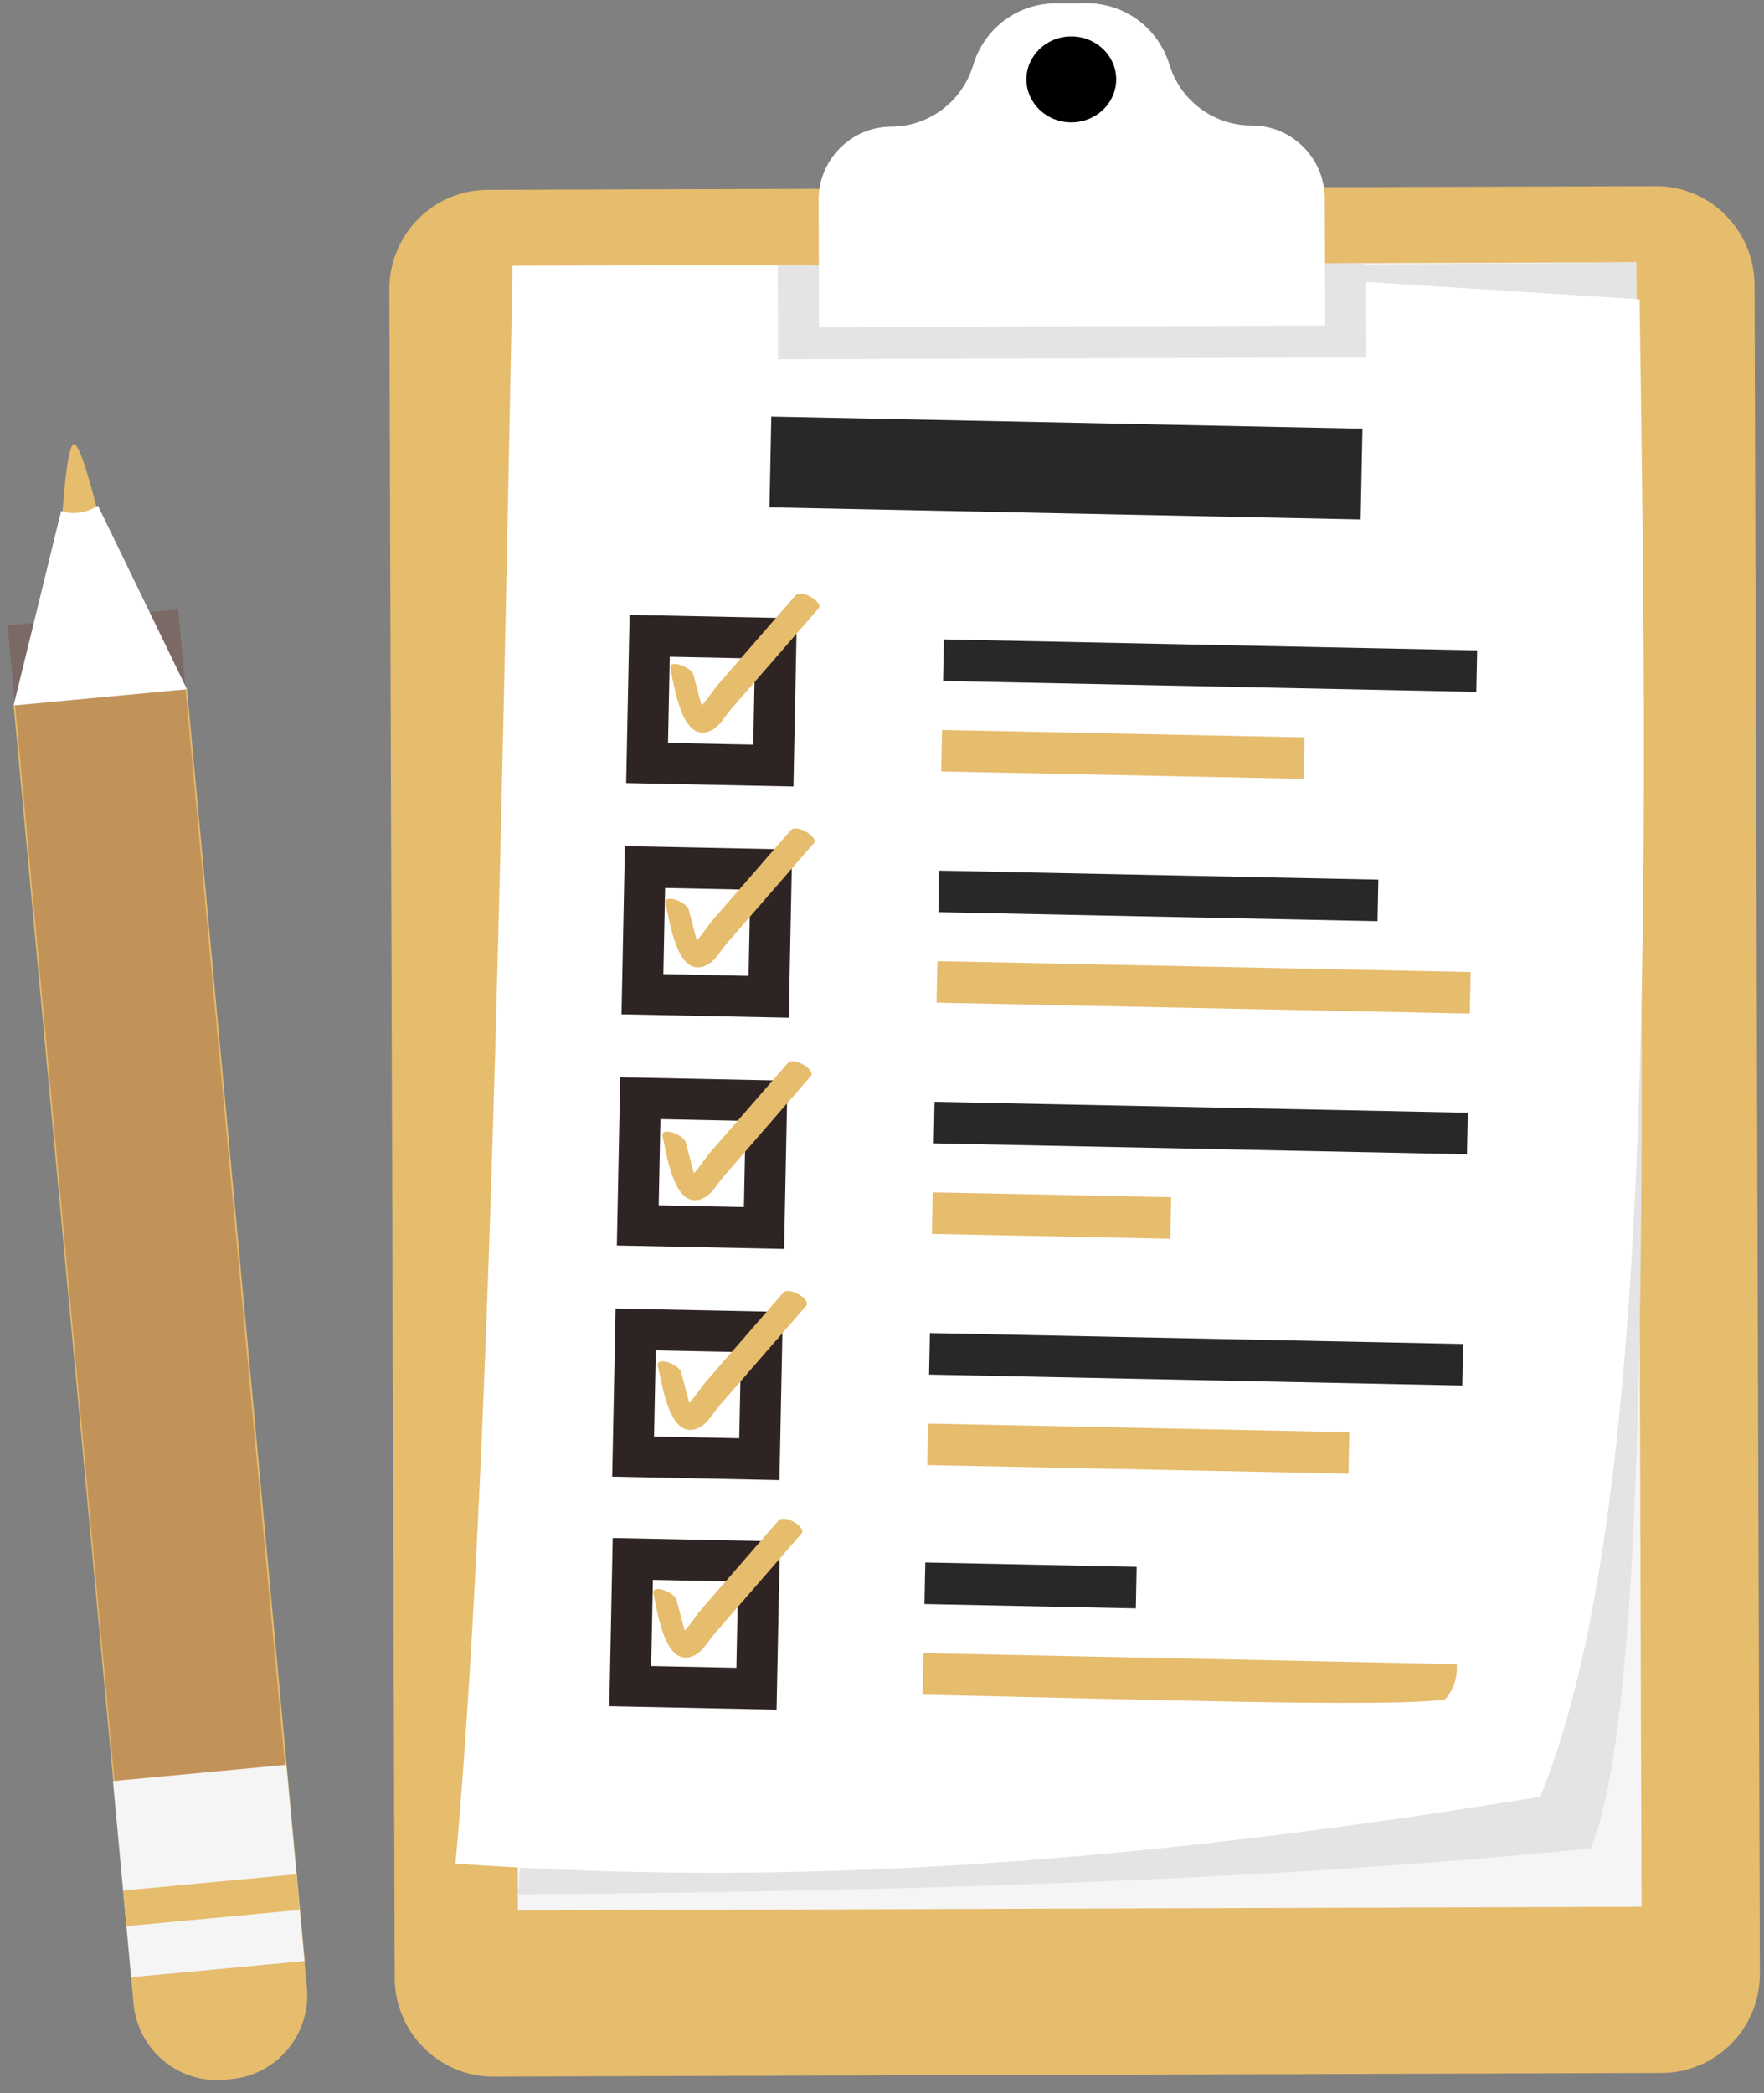 <?xml version="1.0" encoding="UTF-8" standalone="no"?><svg width="129" height="153" viewBox="0 0 129 153" fill="none" xmlns="http://www.w3.org/2000/svg">
<rect x="0" y="0" width="129" height="153" fill="#808080" stroke="none"/>
<path d="M121.521 151.528L36.088 151.798C32.11 151.81 28.876 148.573 28.864 144.568L28.474 21.154C28.461 17.148 31.675 13.892 35.652 13.879L121.086 13.609C125.063 13.597 128.297 16.834 128.31 20.839L128.7 144.253C128.714 148.258 125.499 151.515 121.521 151.528Z" fill="#E6BC6D"/>
<path d="M119.665 19.171L37.491 19.431L37.871 139.641L120.045 139.381L119.665 19.171Z" fill="#F6F5F5"/>
<path d="M119.664 19.172C119.837 66.048 121.519 122.577 116.33 135.11C93.307 137.443 66.345 138.253 37.866 138.478L48.316 19.759L119.664 19.172Z" fill="#E4E4E4"/>
<path d="M112.638 131.336C76.761 137.235 52.772 137.615 33.309 136.222C35.745 109.183 36.614 64.275 37.489 19.439L80.744 19.399L119.899 21.878C120.617 68.408 120.815 111.39 112.638 131.336Z" fill="white"/>
<path d="M99.635 31.34L56.405 30.453L56.271 37.084L99.501 37.971L99.635 31.34Z" fill="#282828"/>
<path d="M108.021 47.54L69.028 46.74L68.966 49.775L107.96 50.575L108.021 47.54Z" fill="#282828"/>
<path d="M95.398 53.9L68.894 53.358L68.832 56.393L95.337 56.935L95.398 53.9Z" fill="#e6bc6d"/>
<path d="M56.741 46.667L47.51 46.477L47.322 55.774L56.554 55.963L56.741 46.667Z" fill="white" stroke="#2E2424" stroke-width="3" stroke-miterlimit="10"/>
<path d="M49.024 48.922C49.312 50.02 49.853 54.62 52.137 53.327C52.664 53.029 53.109 52.243 53.502 51.79C54.208 50.976 54.916 50.163 55.623 49.348C57.037 47.721 58.452 46.094 59.866 44.467C60.228 44.05 58.619 43.011 58.163 43.535C56.907 44.981 55.649 46.428 54.392 47.875C53.764 48.598 53.135 49.321 52.507 50.044C52.07 50.546 51.063 52.163 50.414 52.309C50.768 52.423 51.121 52.536 51.475 52.65C51.726 52.855 51.257 51.395 51.246 51.355C51.068 50.676 50.89 49.999 50.712 49.32C50.565 48.761 48.805 48.093 49.024 48.922Z" fill="#E6BC6D"/>
<path d="M100.797 64.299L68.686 63.641L68.625 66.676L100.735 67.335L100.797 64.299Z" fill="#282828"/>
<path d="M107.546 71.056L68.552 70.259L68.491 73.294L107.485 74.091L107.546 71.056Z" fill="#e6bc6d"/>
<path d="M56.4 63.568L47.168 63.378L46.981 72.675L56.212 72.864L56.4 63.568Z" fill="white" stroke="#2E2424" stroke-width="3" stroke-miterlimit="10"/>
<path d="M48.677 66.086C48.965 67.184 49.506 71.785 51.79 70.491C52.318 70.193 52.762 69.407 53.155 68.954C53.861 68.14 54.569 67.326 55.276 66.512C56.69 64.885 58.105 63.258 59.519 61.63C59.881 61.214 58.272 60.176 57.817 60.699C56.559 62.145 55.303 63.593 54.045 65.039C53.417 65.762 52.788 66.485 52.16 67.208C51.723 67.71 50.716 69.328 50.067 69.473C50.421 69.587 50.774 69.7 51.128 69.814C51.379 70.019 50.91 68.559 50.899 68.519C50.721 67.84 50.543 67.163 50.365 66.484C50.218 65.925 48.458 65.257 48.677 66.086Z" fill="#E6BC6D"/>
<path d="M107.338 81.342L68.344 80.543L68.283 83.578L107.277 84.377L107.338 81.342Z" fill="#282828"/>
<path d="M85.65 87.517L68.212 87.161L68.15 90.196L85.589 90.552L85.65 87.517Z" fill="#e6bc6d"/>
<path d="M56.058 80.469L46.827 80.279L46.639 89.576L55.871 89.766L56.058 80.469Z" fill="white" stroke="#2E2424" stroke-width="3" stroke-miterlimit="10"/>
<path d="M48.46 83.108C48.748 84.205 49.289 88.806 51.574 87.512C52.101 87.214 52.545 86.428 52.938 85.975C53.645 85.161 54.353 84.348 55.059 83.534C56.474 81.906 57.888 80.279 59.303 78.652C59.665 78.235 58.056 77.197 57.601 77.72C56.344 79.167 55.087 80.614 53.83 82.06C53.201 82.783 52.573 83.506 51.944 84.23C51.508 84.731 50.5 86.349 49.852 86.494C50.206 86.608 50.559 86.721 50.913 86.835C51.163 87.04 50.695 85.58 50.684 85.54C50.505 84.862 50.328 84.184 50.149 83.505C50.002 82.947 48.242 82.278 48.46 83.108Z" fill="#E6BC6D"/>
<path d="M106.998 98.243L68.004 97.444L67.943 100.479L106.937 101.279L106.998 98.243Z" fill="#282828"/>
<path d="M98.674 104.691L67.87 104.062L67.809 107.097L98.613 107.726L98.674 104.691Z" fill="#e6bc6d"/>
<path d="M55.718 97.37L46.486 97.181L46.299 106.477L55.53 106.667L55.718 97.37Z" fill="white" stroke="#2E2424" stroke-width="3" stroke-miterlimit="10"/>
<path d="M48.121 99.899C48.409 100.997 48.95 105.597 51.234 104.304C51.762 104.006 52.206 103.22 52.599 102.766C53.306 101.952 54.013 101.139 54.72 100.325C56.134 98.698 57.549 97.07 58.963 95.443C59.325 95.026 57.716 93.988 57.262 94.512C56.005 95.958 54.748 97.405 53.49 98.852C52.862 99.575 52.233 100.298 51.605 101.021C51.168 101.523 50.161 103.14 49.512 103.286C49.866 103.4 50.219 103.513 50.573 103.627C50.824 103.832 50.355 102.372 50.344 102.332C50.166 101.653 49.988 100.975 49.81 100.297C49.663 99.737 47.903 99.068 48.121 99.899Z" fill="#E6BC6D"/>
<path d="M83.122 114.534L67.666 114.217L67.604 117.252L83.061 117.569L83.122 114.534Z" fill="#282828"/>
<path d="M106.527 121.643L67.532 120.842L67.471 123.878C82.557 124.186 101.767 124.838 105.685 124.219C106.277 123.536 106.595 122.699 106.527 121.643Z" fill="#e6bc6d"/>
<path d="M55.508 114.146L46.276 113.957L46.089 123.253L55.32 123.443L55.508 114.146Z" fill="white" stroke="#2E2424" stroke-width="3" stroke-miterlimit="10"/>
<path d="M47.785 116.543C48.073 117.641 48.614 122.241 50.898 120.948C51.426 120.649 51.87 119.863 52.263 119.41C52.969 118.596 53.677 117.783 54.384 116.969C55.798 115.342 57.213 113.714 58.627 112.087C58.989 111.67 57.38 110.632 56.925 111.156C55.668 112.602 54.411 114.049 53.154 115.495C52.525 116.219 51.896 116.942 51.268 117.665C50.831 118.167 49.824 119.784 49.175 119.929C49.529 120.044 49.882 120.157 50.236 120.271C50.487 120.476 50.018 119.015 50.008 118.975C49.829 118.297 49.651 117.619 49.473 116.941C49.326 116.381 47.567 115.712 47.785 116.543Z" fill="#E6BC6D"/>
<path d="M96.879 14.52L96.908 23.798L59.893 23.915L59.864 14.637C59.859 13.158 60.452 11.817 61.41 10.842C61.53 10.72 61.654 10.607 61.785 10.501C62.701 9.729 63.882 9.265 65.169 9.261C66.134 9.258 67.059 9.032 67.888 8.628C68.247 8.451 68.588 8.243 68.909 8.004C69.964 7.212 70.771 6.089 71.17 4.753C71.576 3.389 72.414 2.247 73.501 1.451C74.545 0.691 75.818 0.249 77.171 0.245L79.481 0.238C80.834 0.234 82.111 0.667 83.159 1.421C84.251 2.21 85.096 3.347 85.511 4.708C85.918 6.041 86.732 7.159 87.792 7.944C88.115 8.181 88.457 8.387 88.818 8.562C89.648 8.961 90.575 9.181 91.54 9.178C92.827 9.173 94.011 9.63 94.932 10.396C96.117 11.372 96.874 12.857 96.879 14.52Z" fill="white"/>
<path d="M99.898 19.233L99.92 26.131L56.897 26.267L56.875 19.369L59.879 19.36L59.893 23.915L96.908 23.798L96.894 19.243L99.898 19.233Z" fill="#E4E4E4"/>
<path d="M78.354 8.945C80.167 8.939 81.632 7.528 81.627 5.792C81.621 4.057 80.147 2.655 78.334 2.661C76.521 2.666 75.055 4.078 75.061 5.813C75.066 7.549 76.54 8.951 78.354 8.945Z" fill="black"/>
<path d="M4.534 38.036C4.534 38.036 4.861 32.199 5.452 32.472C6.043 32.746 7.241 37.816 7.241 37.816L5.983 39.876L4.534 38.036Z" fill="#e6bc6d"/>
<path d="M22.266 143.351L22.443 145.271C22.756 148.66 20.282 151.663 16.916 151.979L16.426 152.024C13.061 152.339 10.078 149.847 9.765 146.457L9.587 144.537L22.266 143.351Z" fill="#e6bc6d"/>
<path d="M13.677 50.387L0.999 51.571L9.615 144.536L22.293 143.352L13.677 50.387Z" fill="#e6bc6d"/>
<path opacity="0.3" d="M9.417 48.901L4.914 49.323L12.445 130.813L16.948 130.391L9.417 48.901Z" stroke="#6F3428" stroke-width="8" stroke-miterlimit="10"/>
<path d="M22.264 143.352L9.589 144.539L9.244 140.793L9.003 138.191L8.261 130.191L20.939 129.003L21.678 137.003L21.919 139.606L22.264 143.352Z" fill="#F5F5F5"/>
<path d="M21.677 137.007L9.002 138.195L9.243 140.798L21.918 139.61L21.677 137.007Z" fill="#e6bc6d"/>
<path d="M0.996 51.572L4.473 37.344C4.473 37.344 5.691 37.884 7.163 36.962L13.674 50.386L0.996 51.572Z" fill="white"/>
</svg>
